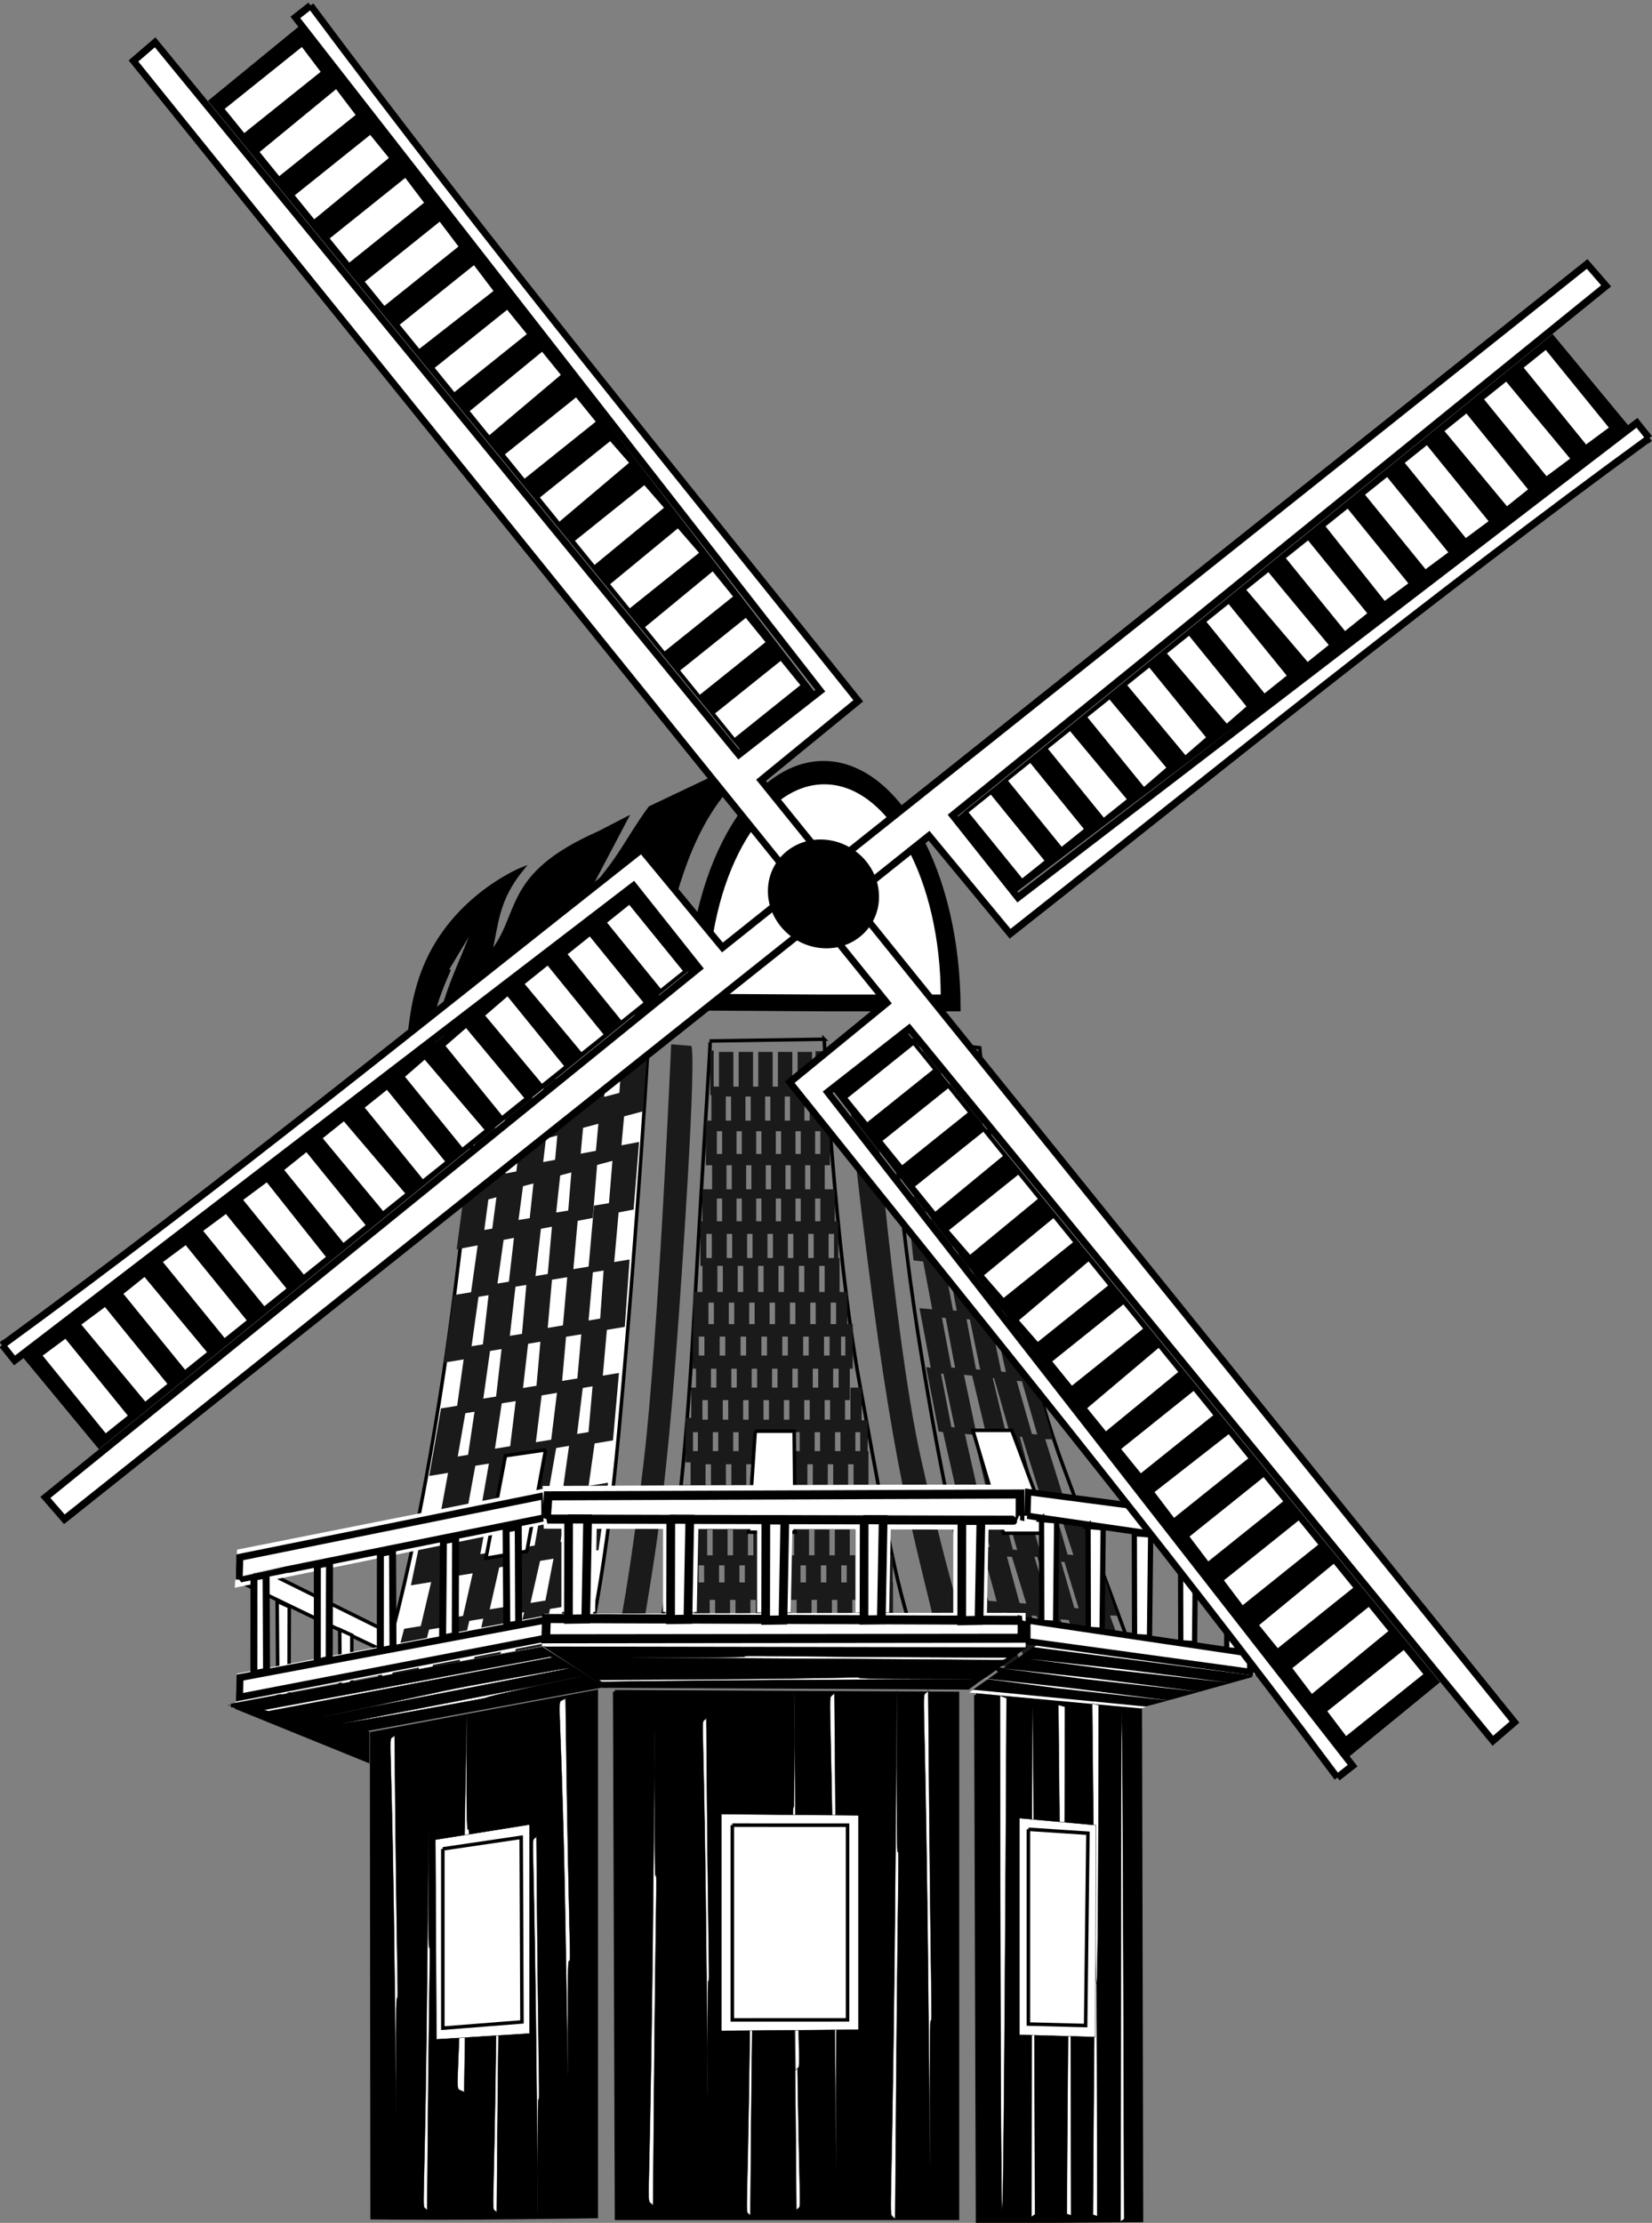 <?xml version="1.0" encoding="UTF-8"?>
<svg version="1.1" viewBox="0 0 676.8 910.38" xmlns="http://www.w3.org/2000/svg">
<rect x="0" y="0" width="676.8" height="910.38" fill="#808080" stroke="none"/>
<rect x="-766.95" y="795.54" width="0" height=".394" fill="#00f" fill-rule="evenodd" stroke="#000" stroke-width="1px"/>
<g transform="matrix(1.431 0 0 1.44 985.9 69.41)">
<g transform="matrix(.998 -.058 .058 .998 -129.32 -244.51)" fill="#fff">
<g fill="#fff" fill-rule="evenodd" stroke="#000" stroke-width="1px">
<path d="m-477.7 644.05c0.981 1.22-49.498-26.93-49.498-26.93l0.139-6.675 49.831 28.226-0.472 5.378z"/>
<path d="m-514.08 624.73-3.381-1.781-1.332 26.511 3.081 1.723 1.632-26.453z"/>
<path d="m-496.66 633.84-3.381-1.781-1.332 26.511 3.081 1.723 1.632-26.453z"/>
</g>
</g>
<path d="m-553.31 215.9c-3.511 9.234-5.84 13.607-8.051 20.591-0.801 2.53-1.051 5.451 1.755 19.032l58.664-17.478s0.198-14.935 5.21-31.857 12.974-34.914 34.091-43.995l-9.155 4.229-32.065 15.11c-7.138 9.66-7.95 13.958-18.942 25.887l12.062-22.719-7.744 3.973c-27.798 12.187-21.598 23.199-31.219 34.657 2.089-9.03 1.89-15.404 9.18-24.365 0 0-19.569 7.737-27.901 28.129-6.082 14.887-4.43 32.501-4.43 32.501l8.35-2.747c-2.965-13.39-2.42-16.628 3.179-29.371" fill-rule="evenodd" stroke="#000" stroke-width="1px"/>
<g transform="matrix(1.209,0,0,1.164,-162.67,-249.91)" stroke="#000">
<path transform="matrix(1.154,0,0,2.211,406.77,357.74)" d="m-588.57 27.982c0.054-14.99 12.569-27.1 27.954-27.048 15.347 0.052 27.76 12.189 27.76 27.143l-27.857 1e-6z" stroke-width=".528"/>
<path transform="matrix(1,0,0,2.011,320.61,360.43)" d="m-588.57 27.997c0.047-14.436 12.557-26.103 27.942-26.059 15.352 0.044 27.773 11.733 27.773 26.138l-27.857 1e-6z" fill="#fff" stroke-width=".594"/>
</g>
<path d="m-496.8 248.81s-3.62 82.822-7.807 118.2c-5.278 44.603-9.305 58.269-9.305 58.269l7.555-1.083c4.589-29.255 7.726-40.87 11.968-101.4 5.364-76.533 3.265-73.533 3.265-73.533l-5.677-0.452z" fill="#1a1a1a" fill-rule="evenodd" stroke-width="0"/>
<path d="m-440.11 246.3s6.663 84.086 14.811 120.29c10.058 44.688 16.392 59.828 16.392 59.828l-9.833-0.625c-6.014-29.535-12.112-42.585-20.338-104.03-10.399-77.687-6.505-74.761-6.505-74.761l5.473-0.696z" fill="#1a1a1a" fill-rule="evenodd" stroke-width="0"/>
<g transform="matrix(1 0 0 .982 145.24 -430)">
<path d="m-598.24 689.78s2.887 59.328 10.102 99.5c10.382 57.815 10.607 57.579 18.183 82.833l-78.287-0.505s8.081-18.688 12.627-99.5c4.546-80.812 5.051-81.822 4.546-81.822l32.83-0.505z" fill="none" stroke="#000" stroke-width="1.009px"/>
<rect x="-643.62" y="856.93" width="4.271" height="12.914" fill="#1a1a1a" stroke-width="0"/>
<rect x="-626.13" y="856.93" width="4.271" height="12.914" fill="#1a1a1a" stroke-width="0"/>
<rect x="-631.96" y="856.93" width="4.271" height="12.914" fill="#1a1a1a" stroke-width="0"/>
<rect x="-637.79" y="856.93" width="4.271" height="12.914" fill="#1a1a1a" stroke-width="0"/>
<rect x="-608.63" y="856.93" width="4.271" height="12.914" fill="#1a1a1a" stroke-width="0"/>
<rect x="-614.47" y="856.93" width="4.271" height="12.914" fill="#1a1a1a" stroke-width="0"/>
<rect x="-620.3" y="856.93" width="4.271" height="12.914" fill="#1a1a1a" stroke-width="0"/>
<rect x="-591.14" y="856.93" width="4.271" height="12.914" fill="#1a1a1a" stroke-width="0"/>
<rect x="-596.97" y="856.93" width="4.271" height="12.914" fill="#1a1a1a" stroke-width="0"/>
<rect x="-602.8" y="856.93" width="4.271" height="12.914" fill="#1a1a1a" stroke-width="0"/>
<rect x="-579.48" y="856.93" width="4.271" height="12.914" fill="#1a1a1a" stroke-width="0"/>
<rect x="-585.31" y="856.93" width="4.271" height="12.914" fill="#1a1a1a" stroke-width="0"/>
<rect x="-641.12" y="847.11" width="4.271" height="12.914" fill="#1a1a1a" stroke-width="0"/>
<rect x="-623.63" y="847.11" width="4.271" height="12.914" fill="#1a1a1a" stroke-width="0"/>
<rect x="-629.46" y="847.11" width="4.271" height="12.914" fill="#1a1a1a" stroke-width="0"/>
<rect x="-635.29" y="847.11" width="4.271" height="12.914" fill="#1a1a1a" stroke-width="0"/>
<rect x="-606.13" y="847.11" width="4.271" height="12.914" fill="#1a1a1a" stroke-width="0"/>
<rect x="-611.97" y="847.11" width="4.271" height="12.914" fill="#1a1a1a" stroke-width="0"/>
<rect x="-617.8" y="847.11" width="4.271" height="12.914" fill="#1a1a1a" stroke-width="0"/>
<rect x="-588.64" y="847.11" width="4.271" height="12.914" fill="#1a1a1a" stroke-width="0"/>
<rect x="-594.47" y="847.11" width="4.271" height="12.914" fill="#1a1a1a" stroke-width="0"/>
<rect x="-600.3" y="847.11" width="4.271" height="12.914" fill="#1a1a1a" stroke-width="0"/>
<rect x="-582.81" y="847.11" width="4.271" height="12.914" fill="#1a1a1a" stroke-width="0"/>
<rect x="-638.44" y="839.25" width="4.271" height="12.914" fill="#1a1a1a" stroke-width="0"/>
<rect x="-620.95" y="839.25" width="4.271" height="12.914" fill="#1a1a1a" stroke-width="0"/>
<rect x="-626.78" y="839.25" width="4.271" height="12.914" fill="#1a1a1a" stroke-width="0"/>
<rect x="-632.61" y="839.25" width="4.271" height="12.914" fill="#1a1a1a" stroke-width="0"/>
<rect x="-603.46" y="839.25" width="4.271" height="12.914" fill="#1a1a1a" stroke-width="0"/>
<rect x="-609.29" y="839.25" width="4.271" height="12.914" fill="#1a1a1a" stroke-width="0"/>
<rect x="-615.12" y="839.25" width="4.271" height="12.914" fill="#1a1a1a" stroke-width="0"/>
<rect x="-585.96" y="839.25" width="4.271" height="12.914" fill="#1a1a1a" stroke-width="0"/>
<rect x="-591.79" y="839.25" width="4.271" height="12.914" fill="#1a1a1a" stroke-width="0"/>
<rect x="-597.62" y="839.25" width="4.271" height="12.914" fill="#1a1a1a" stroke-width="0"/>
<rect x="-640.05" y="829.25" width="2.485" height="12.914" fill="#1a1a1a" stroke-width="0"/>
<rect x="-624.34" y="829.25" width="4.271" height="12.914" fill="#1a1a1a" stroke-width="0"/>
<rect x="-630.17" y="829.25" width="4.271" height="12.914" fill="#1a1a1a" stroke-width="0"/>
<rect x="-636.01" y="829.25" width="4.271" height="12.914" fill="#1a1a1a" stroke-width="0"/>
<rect x="-606.85" y="829.25" width="4.271" height="12.914" fill="#1a1a1a" stroke-width="0"/>
<rect x="-612.68" y="829.25" width="4.271" height="12.914" fill="#1a1a1a" stroke-width="0"/>
<rect x="-618.51" y="829.25" width="4.271" height="12.914" fill="#1a1a1a" stroke-width="0"/>
<rect x="-589.35" y="829.25" width="4.271" height="12.914" fill="#1a1a1a" stroke-width="0"/>
<rect x="-595.19" y="829.25" width="4.271" height="12.914" fill="#1a1a1a" stroke-width="0"/>
<rect x="-601.02" y="829.25" width="4.271" height="12.914" fill="#1a1a1a" stroke-width="0"/>
<rect x="-583.52" y="829.25" width="2.485" height="12.914" fill="#1a1a1a" stroke-width="0"/>
<rect x="-639.34" y="818.89" width="4.271" height="12.914" fill="#1a1a1a" stroke-width="0"/>
<rect x="-621.84" y="818.89" width="4.271" height="12.914" fill="#1a1a1a" stroke-width="0"/>
<rect x="-627.67" y="818.89" width="4.271" height="12.914" fill="#1a1a1a" stroke-width="0"/>
<rect x="-633.51" y="818.89" width="4.271" height="12.914" fill="#1a1a1a" stroke-width="0"/>
<rect x="-604.35" y="818.89" width="4.271" height="12.914" fill="#1a1a1a" stroke-width="0"/>
<rect x="-610.18" y="818.89" width="4.271" height="12.914" fill="#1a1a1a" stroke-width="0"/>
<rect x="-616.01" y="818.89" width="4.271" height="12.914" fill="#1a1a1a" stroke-width="0"/>
<rect x="-586.85" y="818.89" width="4.271" height="12.914" fill="#1a1a1a" stroke-width="0"/>
<rect x="-592.69" y="818.89" width="4.271" height="12.914" fill="#1a1a1a" stroke-width="0"/>
<rect x="-598.52" y="818.89" width="4.271" height="12.914" fill="#1a1a1a" stroke-width="0"/>
<rect x="-636.48" y="809.07" width="4.271" height="12.914" fill="#1a1a1a" stroke-width="0"/>
<rect x="-618.99" y="809.07" width="4.271" height="12.914" fill="#1a1a1a" stroke-width="0"/>
<rect x="-624.82" y="809.07" width="4.271" height="12.914" fill="#1a1a1a" stroke-width="0"/>
<rect x="-630.65" y="809.07" width="4.271" height="12.914" fill="#1a1a1a" stroke-width="0"/>
<rect x="-601.49" y="809.07" width="4.271" height="12.914" fill="#1a1a1a" stroke-width="0"/>
<rect x="-607.32" y="809.07" width="4.271" height="12.914" fill="#1a1a1a" stroke-width="0"/>
<rect x="-613.15" y="809.07" width="4.271" height="12.914" fill="#1a1a1a" stroke-width="0"/>
<rect x="-587.93" y="800.14" width="2.128" height="12.914" fill="#1a1a1a" stroke-width="0"/>
<rect x="-589.83" y="809.07" width="4.271" height="12.914" fill="#1a1a1a" stroke-width="0"/>
<rect x="-595.66" y="809.07" width="4.271" height="12.914" fill="#1a1a1a" stroke-width="0"/>
<rect x="-622.74" y="799.97" width="4.271" height="12.914" fill="#1a1a1a" stroke-width="0"/>
<rect x="-628.57" y="799.97" width="4.271" height="12.914" fill="#1a1a1a" stroke-width="0"/>
<rect x="-634.4" y="799.97" width="4.271" height="12.914" fill="#1a1a1a" stroke-width="0"/>
<rect x="-605.24" y="799.97" width="4.271" height="12.914" fill="#1a1a1a" stroke-width="0"/>
<rect x="-611.07" y="799.97" width="4.271" height="12.914" fill="#1a1a1a" stroke-width="0"/>
<rect x="-616.9" y="799.97" width="4.271" height="12.914" fill="#1a1a1a" stroke-width="0"/>
<rect x="-593.58" y="799.97" width="4.271" height="12.914" fill="#1a1a1a" stroke-width="0"/>
<rect x="-599.41" y="799.97" width="4.271" height="12.914" fill="#1a1a1a" stroke-width="0"/>
<rect x="-636.3" y="790.68" width="3.199" height="12.914" fill="#1a1a1a" stroke-width="0"/>
<rect x="-619.88" y="790.68" width="4.271" height="12.914" fill="#1a1a1a" stroke-width="0"/>
<rect x="-625.71" y="790.68" width="4.271" height="12.914" fill="#1a1a1a" stroke-width="0"/>
<rect x="-631.54" y="790.68" width="4.271" height="12.914" fill="#1a1a1a" stroke-width="0"/>
<rect x="-602.38" y="790.68" width="4.271" height="12.914" fill="#1a1a1a" stroke-width="0"/>
<rect x="-608.22" y="790.68" width="4.271" height="12.914" fill="#1a1a1a" stroke-width="0"/>
<rect x="-614.05" y="790.68" width="4.271" height="12.914" fill="#1a1a1a" stroke-width="0"/>
<rect x="-590.72" y="790.68" width="3.199" height="12.914" fill="#1a1a1a" stroke-width="0"/>
<rect x="-596.55" y="790.68" width="4.271" height="12.914" fill="#1a1a1a" stroke-width="0"/>
<rect x="-637.93" y="799.43" width="2.128" height="12.914" fill="#1a1a1a" stroke-width="0"/>
<rect x="-642.02" y="839.43" width="2.128" height="12.914" fill="#1a1a1a" stroke-width="0"/>
<rect x="-580.77" y="839.25" width="2.128" height="12.914" fill="#1a1a1a" stroke-width="0"/>
<rect x="-592.19" y="772.29" width="2.128" height="12.914" fill="#1a1a1a" stroke-width="0"/>
<rect x="-623.27" y="781.39" width="4.271" height="12.914" fill="#1a1a1a" stroke-width="0"/>
<rect x="-629.1" y="781.39" width="4.271" height="12.914" fill="#1a1a1a" stroke-width="0"/>
<rect x="-634.93" y="781.39" width="4.271" height="12.914" fill="#1a1a1a" stroke-width="0"/>
<rect x="-605.78" y="781.39" width="4.271" height="12.914" fill="#1a1a1a" stroke-width="0"/>
<rect x="-611.61" y="781.39" width="4.271" height="12.914" fill="#1a1a1a" stroke-width="0"/>
<rect x="-617.44" y="781.39" width="4.271" height="12.914" fill="#1a1a1a" stroke-width="0"/>
<rect x="-594.11" y="781.39" width="3.199" height="12.914" fill="#1a1a1a" stroke-width="0"/>
<rect x="-599.95" y="781.39" width="4.271" height="12.914" fill="#1a1a1a" stroke-width="0"/>
<rect x="-626.56" y="772.29" width="4.375" height="12.914" fill="#1a1a1a" stroke-width="0"/>
<rect x="-632.53" y="772.29" width="4.375" height="12.914" fill="#1a1a1a" stroke-width="0"/>
<rect x="-635.83" y="772.29" width="1.696" height="12.914" fill="#1a1a1a" stroke-width="0"/>
<rect x="-608.64" y="772.29" width="4.375" height="12.914" fill="#1a1a1a" stroke-width="0"/>
<rect x="-614.61" y="772.29" width="4.375" height="12.914" fill="#1a1a1a" stroke-width="0"/>
<rect x="-620.59" y="772.29" width="4.375" height="12.914" fill="#1a1a1a" stroke-width="0"/>
<rect x="-596.69" y="772.29" width="3.277" height="12.914" fill="#1a1a1a" stroke-width="0"/>
<rect x="-602.67" y="772.29" width="4.375" height="12.914" fill="#1a1a1a" stroke-width="0"/>
<rect x="-623.99" y="763" width="4.271" height="12.914" fill="#1a1a1a" stroke-width="0"/>
<rect x="-629.82" y="763" width="4.271" height="12.914" fill="#1a1a1a" stroke-width="0"/>
<rect x="-635.65" y="763" width="4.271" height="12.914" fill="#1a1a1a" stroke-width="0"/>
<rect x="-606.49" y="763" width="4.271" height="12.914" fill="#1a1a1a" stroke-width="0"/>
<rect x="-612.32" y="763" width="4.271" height="12.914" fill="#1a1a1a" stroke-width="0"/>
<rect x="-618.15" y="763" width="4.271" height="12.914" fill="#1a1a1a" stroke-width="0"/>
<rect x="-594.83" y="763" width="3.199" height="12.914" fill="#1a1a1a" stroke-width="0"/>
<rect x="-600.66" y="763" width="4.271" height="12.914" fill="#1a1a1a" stroke-width="0"/>
<rect x="-621.42" y="753.15" width="4.271" height="12.914" fill="#1a1a1a" stroke-width="0"/>
<rect x="-627.26" y="753.15" width="4.271" height="12.914" fill="#1a1a1a" stroke-width="0"/>
<rect x="-633.09" y="753.15" width="4.271" height="12.914" fill="#1a1a1a" stroke-width="0"/>
<rect x="-603.93" y="753.15" width="4.271" height="12.914" fill="#1a1a1a" stroke-width="0"/>
<rect x="-609.76" y="753.15" width="4.271" height="12.914" fill="#1a1a1a" stroke-width="0"/>
<rect x="-615.59" y="753.15" width="4.271" height="12.914" fill="#1a1a1a" stroke-width="0"/>
<rect x="-598.1" y="753.15" width="4.271" height="12.914" fill="#1a1a1a" stroke-width="0"/>
<rect x="-624.58" y="742.51" width="4.271" height="12.914" fill="#1a1a1a" stroke-width="0"/>
<rect x="-630.41" y="742.51" width="4.271" height="12.914" fill="#1a1a1a" stroke-width="0"/>
<rect x="-633.68" y="742.51" width="1.71" height="12.914" fill="#1a1a1a" stroke-width="0"/>
<rect x="-607.08" y="742.51" width="4.271" height="12.914" fill="#1a1a1a" stroke-width="0"/>
<rect x="-612.91" y="742.51" width="4.271" height="12.914" fill="#1a1a1a" stroke-width="0"/>
<rect x="-618.75" y="742.51" width="4.271" height="12.914" fill="#1a1a1a" stroke-width="0"/>
<rect x="-595.42" y="742.51" width="1.229" height="12.914" fill="#1a1a1a" stroke-width="0"/>
<rect x="-601.25" y="742.51" width="4.271" height="12.914" fill="#1a1a1a" stroke-width="0"/>
<rect x="-621.83" y="733.25" width="4.121" height="12.914" fill="#1a1a1a" stroke-width="0"/>
<rect x="-627.46" y="733.25" width="4.121" height="12.914" fill="#1a1a1a" stroke-width="0"/>
<rect x="-633.09" y="733.25" width="4.121" height="12.914" fill="#1a1a1a" stroke-width="0"/>
<rect x="-604.95" y="733.25" width="4.121" height="12.914" fill="#1a1a1a" stroke-width="0"/>
<rect x="-610.58" y="733.25" width="4.121" height="12.914" fill="#1a1a1a" stroke-width="0"/>
<rect x="-616.21" y="733.25" width="4.121" height="12.914" fill="#1a1a1a" stroke-width="0"/>
<rect x="-599.33" y="733.25" width="4.121" height="12.914" fill="#1a1a1a" stroke-width="0"/>
<rect x="-619.08" y="723.01" width="4.121" height="12.914" fill="#1a1a1a" stroke-width="0"/>
<rect x="-624.7" y="723.01" width="4.121" height="12.914" fill="#1a1a1a" stroke-width="0"/>
<rect x="-630.33" y="723.01" width="4.121" height="12.914" fill="#1a1a1a" stroke-width="0"/>
<rect x="-602.2" y="723.01" width="4.121" height="12.914" fill="#1a1a1a" stroke-width="0"/>
<rect x="-607.82" y="723.01" width="4.121" height="12.914" fill="#1a1a1a" stroke-width="0"/>
<rect x="-613.45" y="723.01" width="4.121" height="12.914" fill="#1a1a1a" stroke-width="0"/>
<rect x="-621.83" y="713.36" width="4.121" height="12.914" fill="#1a1a1a" stroke-width="0"/>
<rect x="-627.46" y="713.36" width="4.121" height="12.914" fill="#1a1a1a" stroke-width="0"/>
<rect x="-632.1" y="713.36" width="3.136" height="12.914" fill="#1a1a1a" stroke-width="0"/>
<rect x="-604.95" y="713.36" width="4.121" height="12.914" fill="#1a1a1a" stroke-width="0"/>
<rect x="-610.58" y="713.36" width="4.121" height="12.914" fill="#1a1a1a" stroke-width="0"/>
<rect x="-616.21" y="713.36" width="4.121" height="12.914" fill="#1a1a1a" stroke-width="0"/>
<rect x="-599.33" y="713.36" width="2.742" height="12.914" fill="#1a1a1a" stroke-width="0"/>
<rect x="-619.27" y="703.51" width="4.121" height="12.914" fill="#1a1a1a" stroke-width="0"/>
<rect x="-624.9" y="703.51" width="4.121" height="12.914" fill="#1a1a1a" stroke-width="0"/>
<rect x="-630.53" y="703.51" width="4.121" height="12.914" fill="#1a1a1a" stroke-width="0"/>
<rect x="-602.39" y="703.51" width="4.121" height="12.914" fill="#1a1a1a" stroke-width="0"/>
<rect x="-608.02" y="703.51" width="4.121" height="12.914" fill="#1a1a1a" stroke-width="0"/>
<rect x="-613.65" y="703.51" width="4.121" height="12.914" fill="#1a1a1a" stroke-width="0"/>
<rect x="-617.11" y="693.46" width="4.121" height="12.914" fill="#1a1a1a" stroke-width="0"/>
<rect x="-622.73" y="693.46" width="4.121" height="12.914" fill="#1a1a1a" stroke-width="0"/>
<rect x="-628.36" y="693.46" width="4.121" height="12.914" fill="#1a1a1a" stroke-width="0"/>
<rect x="-605.85" y="693.46" width="4.121" height="12.914" fill="#1a1a1a" stroke-width="0"/>
<rect x="-611.48" y="693.46" width="4.121" height="12.914" fill="#1a1a1a" stroke-width="0"/>
<rect x="-600.71" y="693.26" width="1.954" height="12.914" fill="#1a1a1a" stroke-width="0"/>
<rect x="-630.85" y="693.06" width=".969" height="12.914" fill="#1a1a1a" stroke-width="0"/>
<path d="m-617.98 803.29h11.144l0.279 29.254h-13.373l1.95-29.254z" fill="#fff" fill-rule="evenodd" stroke="#000" stroke-width="1.009px"/>
</g>
<g transform="translate(148.02,-445.91)">
<path d="m-551.31 872.49s-9.47-12.153-22.376-92.463c-8.176-50.88-8.671-87.151-8.671-87.151l25.868 2.822s6.083 71.789 24.162 119.71c16.421 43.527 22.479 60.421 22.479 60.421-9.55 0.661-29.047-2.749-41.461-3.34z" fill="none" stroke="#000" stroke-width="1px"/>
<rect transform="matrix(-.997 -.084 .339 .941 0 0)" x="887.99" y="986" width="6.65" height="19.962" fill="#1a1a1a" stroke-width="0"/>
<rect transform="matrix(-.997 -.084 .339 .941 0 0)" x="856.48" y="986.42" width="6.65" height="19.962" fill="#1a1a1a" stroke-width="0"/>
<rect transform="matrix(-.996 -.084 .338 .941 0 0)" x="862.46" y="985.97" width="6.615" height="19.95" fill="#1a1a1a" stroke-width="0"/>
<rect transform="matrix(-.997 -.084 .339 .941 0 0)" x="871.59" y="986.32" width="6.65" height="19.962" fill="#1a1a1a" stroke-width="0"/>
<rect transform="matrix(-.997 -.084 .339 .941 0 0)" x="879.75" y="985.89" width="6.65" height="19.962" fill="#1a1a1a" stroke-width="0"/>
<rect transform="matrix(-1 -.027 .256 .967 0 0)" x="785.46" y="887.64" width="4.732" height="18.958" fill="#1a1a1a" stroke-width="0"/>
<rect transform="matrix(-.996 -.084 .295 .956 0 0)" x="809.84" y="950.11" width="6.621" height="19.65" fill="#1a1a1a" stroke-width="0"/>
<rect transform="matrix(-.996 -.084 .278 .961 0 0)" x="799.37" y="943.87" width="6.577" height="19.546" fill="#1a1a1a" stroke-width="0"/>
<rect transform="matrix(-.996 -.084 .295 .956 0 0)" x="824.88" y="950.01" width="6.621" height="19.65" fill="#1a1a1a" stroke-width="0"/>
<rect transform="matrix(-.996 -.084 .264 .965 0 0)" x="800.21" y="938.09" width="6.601" height="19.467" fill="#1a1a1a" stroke-width="0"/>
<rect transform="matrix(-1 -.031 .308 .951 0 0)" x="802.9" y="909.41" width="3.845" height="18.172" fill="#1a1a1a" stroke-width="0"/>
<rect transform="matrix(-.996 -.084 .31 .951 0 0)" x="822.89" y="938.52" width="6.63" height="19.749" fill="#1a1a1a" stroke-width="0"/>
<rect transform="matrix(-.996 -.084 .278 .961 0 0)" x="796.84" y="926.39" width="6.577" height="19.546" fill="#1a1a1a" stroke-width="0"/>
<rect transform="matrix(-.996 -.084 .279 .96 0 0)" x="805.93" y="926.64" width="6.611" height="19.556" fill="#1a1a1a" stroke-width="0"/>
<rect transform="matrix(-.996 -.084 .248 .969 0 0)" x="781.53" y="915.85" width="6.592" height="19.383" fill="#1a1a1a" stroke-width="0"/>
<rect transform="matrix(-.996 -.084 .232 .973 0 0)" x="772.93" y="910.91" width="6.582" height="19.304" fill="#1a1a1a" stroke-width="0"/>
<rect transform="matrix(-.997 -.082 .3 .954 0 0)" x="814.97" y="914.76" width="6.623" height="19.259" fill="#1a1a1a" stroke-width="0"/>
<rect transform="matrix(-.996 -.092 .257 .966 0 0)" x="781.79" y="907.56" width="6.042" height="19.429" fill="#1a1a1a" stroke-width="0"/>
<rect transform="matrix(-.996 -.091 .231 .973 0 0)" x="763.16" y="898.14" width="6.111" height="19.298" fill="#1a1a1a" stroke-width="0"/>
<rect transform="matrix(-.996 -.088 .222 .975 0 0)" x="762.48" y="893.33" width="6.293" height="19.259" fill="#1a1a1a" stroke-width="0"/>
<rect transform="matrix(-.996 -.085 .276 .961 0 0)" x="795.5" y="890.49" width="6.458" height="19.243" fill="#1a1a1a" stroke-width="0"/>
<rect transform="matrix(-.995 -.095 .234 .972 0 0)" x="764.16" y="884.94" width="5.891" height="19.44" fill="#1a1a1a" stroke-width="0"/>
<rect transform="matrix(-.996 -.094 .208 .978 0 0)" x="746.66" y="876.42" width="5.958" height="19.324" fill="#1a1a1a" stroke-width="0"/>
<rect transform="matrix(-.991 -.134 .191 .982 0 0)" x="747.1" y="903.45" width="4.04" height="18.636" fill="#1a1a1a" stroke-width="0"/>
<rect transform="matrix(-.999 -.035 .278 .961 0 0)" x="777.67" y="848.81" width="4.129" height="19.35" fill="#1a1a1a" stroke-width="0"/>
<rect transform="matrix(-.996 -.09 .219 .976 0 0)" x="737.75" y="859.4" width="6.05" height="18.829" fill="#1a1a1a" stroke-width="0"/>
<rect transform="matrix(-.996 -.09 .187 .982 0 0)" x="729.84" y="851.32" width="6.031" height="18.699" fill="#1a1a1a" stroke-width="0"/>
<rect transform="matrix(-.996 -.09 .187 .982 0 0)" x="722.73" y="851.09" width="6.031" height="18.699" fill="#1a1a1a" stroke-width="0"/>
<rect transform="matrix(-.996 -.09 .203 .979 0 0)" x="730.24" y="855.23" width="6.04" height="18.762" fill="#1a1a1a" stroke-width="0"/>
<rect transform="matrix(-.996 -.09 .187 .982 0 0)" x="726.19" y="834.82" width="6.031" height="18.699" fill="#1a1a1a" stroke-width="0"/>
<rect transform="matrix(-.996 -.09 .187 .982 0 0)" x="719.08" y="834.59" width="6.031" height="18.699" fill="#1a1a1a" stroke-width="0"/>
<rect transform="matrix(-.996 -.09 .203 .979 0 0)" x="726.3" y="838.65" width="6.04" height="18.762" fill="#1a1a1a" stroke-width="0"/>
<rect transform="matrix(-.995 -.1 .158 .987 0 0)" x="685.13" y="819.54" width="5.414" height="18.605" fill="#1a1a1a" stroke-width="0"/>
<rect transform="matrix(-.994 -.106 .107 .994 0 0)" x="663.37" y="813.57" width="5.115" height="18.477" fill="#1a1a1a" stroke-width="0"/>
<rect transform="matrix(-.995 -.102 .11 .994 0 0)" x="658.23" y="811.24" width="5.335" height="18.483" fill="#1a1a1a" stroke-width="0"/>
<rect transform="matrix(-.995 -.099 .127 .992 0 0)" x="665.52" y="812.63" width="5.476" height="18.522" fill="#1a1a1a" stroke-width="0"/>
<rect transform="matrix(-.994 -.106 .107 .994 0 0)" x="660.51" y="798.69" width="5.115" height="18.477" fill="#1a1a1a" stroke-width="0"/>
<rect transform="matrix(-.995 -.102 .11 .994 0 0)" x="655.33" y="796.37" width="5.335" height="18.483" fill="#1a1a1a" stroke-width="0"/>
<rect transform="matrix(-.995 -.099 .127 .992 0 0)" x="662.35" y="797.71" width="5.476" height="18.522" fill="#1a1a1a" stroke-width="0"/>
<rect transform="matrix(-.994 -.113 .111 .994 0 0)" x="647.89" y="788.66" width="4.813" height="18.485" fill="#1a1a1a" stroke-width="0"/>
<rect transform="matrix(-.992 -.122 .063 .998 0 0)" x="630.38" y="787.37" width="4.439" height="18.408" fill="#1a1a1a" stroke-width="0"/>
<rect transform="matrix(-.994 -.111 .069 .998 0 0)" x="627.63" y="781.27" width="4.877" height="18.415" fill="#1a1a1a" stroke-width="0"/>
<rect transform="matrix(-.994 -.11 .084 .996 0 0)" x="632.54" y="782.64" width="4.931" height="18.436" fill="#1a1a1a" stroke-width="0"/>
<rect transform="matrix(-.992 -.122 .063 .998 0 0)" x="627.47" y="772.36" width="4.439" height="18.408" fill="#1a1a1a" stroke-width="0"/>
<rect transform="matrix(-.994 -.111 .069 .998 0 0)" x="624.63" y="766.27" width="4.877" height="18.415" fill="#1a1a1a" stroke-width="0"/>
<rect transform="matrix(-.994 -.11 .084 .996 0 0)" x="629.3" y="767.61" width="4.931" height="18.436" fill="#1a1a1a" stroke-width="0"/>
<path d="m-558.45 804.52h11.144l11.002 29.254h-13.373l-8.773-29.254z" fill="#fff" fill-rule="evenodd" stroke="#000" stroke-width="1px"/>
</g>
<g transform="translate(-92.109,-214.09)">
<path d="m-411.42 465.35s-2.667 46.538-8.148 106.64c-4.463 48.943-10.627 68.801-10.627 68.801l-60.924 10.746s10.924-27.028 21.249-94.93c4.695-30.715 9.342-76.482 9.342-76.482l49.107-14.773z" fill="#fff" stroke="#000" stroke-miterlimit="0"/>
<rect transform="matrix(.987 -.159 -.255 .967 0 0)" x="-333.57" y="595.75" width="7.623" height="19.857" fill="#1a1a1a" stroke-width="0"/>
<rect transform="matrix(.987 -.159 -.223 .975 0 0)" x="-319.77" y="585.79" width="7.587" height="19.684" fill="#1a1a1a" stroke-width="0"/>
<rect transform="matrix(.988 -.155 -.231 .973 0 0)" x="-337.57" y="589.94" width="7.813" height="19.725" fill="#1a1a1a" stroke-width="0"/>
<rect transform="matrix(.987 -.159 -.223 .975 0 0)" x="-331.63" y="585.73" width="7.587" height="19.684" fill="#1a1a1a" stroke-width="0"/>
<rect transform="matrix(.987 -.16 -.191 .982 0 0)" x="-328.98" y="578.13" width="7.551" height="19.532" fill="#1a1a1a" stroke-width="0"/>
<rect transform="matrix(.987 -.159 -.223 .975 0 0)" x="-326.06" y="568.6" width="7.587" height="19.684" fill="#1a1a1a" stroke-width="0"/>
<rect transform="matrix(.988 -.155 -.231 .973 0 0)" x="-343.99" y="572.72" width="7.813" height="19.725" fill="#1a1a1a" stroke-width="0"/>
<rect transform="matrix(.987 -.159 -.223 .975 0 0)" x="-337.91" y="568.53" width="7.587" height="19.684" fill="#1a1a1a" stroke-width="0"/>
<rect transform="matrix(.987 -.16 -.191 .982 0 0)" x="-334.66" y="561.15" width="7.551" height="19.532" fill="#1a1a1a" stroke-width="0"/>
<rect transform="matrix(.987 -.16 -.206 .978 0 0)" x="-366.41" y="551.08" width="7.561" height="19.625" fill="#1a1a1a" stroke-width="0"/>
<rect transform="matrix(.987 -.161 -.174 .985 0 0)" x="-351.39" y="542.58" width="7.524" height="19.485" fill="#1a1a1a" stroke-width="0"/>
<rect transform="matrix(.988 -.157 -.182 .983 0 0)" x="-369.39" y="546.49" width="7.75" height="19.518" fill="#1a1a1a" stroke-width="0"/>
<rect transform="matrix(.987 -.161 -.174 .985 0 0)" x="-363.15" y="542.51" width="7.524" height="19.485" fill="#1a1a1a" stroke-width="0"/>
<rect transform="matrix(.987 -.161 -.141 .99 0 0)" x="-359.21" y="536.32" width="7.488" height="19.366" fill="#1a1a1a" stroke-width="0"/>
<rect transform="matrix(.987 -.161 -.174 .985 0 0)" x="-357.6" y="526.57" width="7.524" height="19.485" fill="#1a1a1a" stroke-width="0"/>
<rect transform="matrix(.988 -.157 -.182 .983 0 0)" x="-375.73" y="530.47" width="7.75" height="19.518" fill="#1a1a1a" stroke-width="0"/>
<rect transform="matrix(.987 -.161 -.174 .985 0 0)" x="-369.35" y="526.51" width="7.524" height="19.485" fill="#1a1a1a" stroke-width="0"/>
<rect transform="matrix(.987 -.161 -.141 .99 0 0)" x="-364.85" y="520.49" width="7.488" height="19.366" fill="#1a1a1a" stroke-width="0"/>
<rect transform="matrix(.987 -.161 -.173 .985 0 0)" x="-387.09" y="511.82" width="7.519" height="19.498" fill="#1a1a1a" stroke-width="0"/>
<rect transform="matrix(.987 -.162 -.123 .992 0 0)" x="-380.29" y="501.22" width="7.462" height="19.335" fill="#1a1a1a" stroke-width="0"/>
<rect transform="matrix(.988 -.158 -.149 .989 0 0)" x="-389.46" y="508.04" width="7.709" height="19.407" fill="#1a1a1a" stroke-width="0"/>
<rect transform="matrix(.987 -.162 -.123 .992 0 0)" x="-392.2" y="501.39" width="7.462" height="19.335" fill="#1a1a1a" stroke-width="0"/>
<rect transform="matrix(.987 -.163 -.089 .996 0 0)" x="-387.84" y="496.35" width="7.426" height="19.251" fill="#1a1a1a" stroke-width="0"/>
<rect transform="matrix(.987 -.162 -.14 .99 0 0)" x="-400.35" y="489.1" width="7.477" height="19.393" fill="#1a1a1a" stroke-width="0"/>
<rect transform="matrix(.987 -.163 -.089 .996 0 0)" x="-392.52" y="479.68" width="7.42" height="19.264" fill="#1a1a1a" stroke-width="0"/>
<rect transform="matrix(.987 -.158 -.115 .993 0 0)" x="-402.2" y="485.98" width="7.667" height="19.319" fill="#1a1a1a" stroke-width="0"/>
<rect transform="matrix(.987 -.163 -.089 .996 0 0)" x="-404.36" y="479.86" width="7.42" height="19.264" fill="#1a1a1a" stroke-width="0"/>
<rect transform="matrix(.987 -.162 -.14 .99 0 0)" x="-406.03" y="473.19" width="7.477" height="19.393" fill="#1a1a1a" stroke-width="0"/>
<rect transform="matrix(.987 -.163 -.089 .996 0 0)" x="-398.15" y="464.06" width="7.42" height="19.264" fill="#1a1a1a" stroke-width="0"/>
<rect transform="matrix(.987 -.158 -.115 .993 0 0)" x="-407.87" y="470.14" width="7.667" height="19.319" fill="#1a1a1a" stroke-width="0"/>
<rect transform="matrix(.987 -.163 -.089 .996 0 0)" x="-409.99" y="464.24" width="7.42" height="19.264" fill="#1a1a1a" stroke-width="0"/>
<rect transform="matrix(.987 -.163 -.072 .997 0 0)" x="-395.77" y="462.18" width="7.405" height="19.224" fill="#1a1a1a" stroke-width="0"/>
<g fill="#1a1a1a" stroke-width="0">
<rect transform="matrix(.987 -.162 -.14 .99 0 0)" x="-400.95" y="455.51" width="7.477" height="19.393"/>
<rect transform="matrix(.987 -.163 -.089 .996 0 0)" x="-392.13" y="446.65" width="7.42" height="19.264"/>
<rect transform="matrix(.987 -.158 -.115 .993 0 0)" x="-402.32" y="452.58" width="7.667" height="19.319"/>
<rect transform="matrix(.987 -.163 -.089 .996 0 0)" x="-403.97" y="446.83" width="7.42" height="19.264"/>
</g>
<path d="m-440.65 578.25-11.494 1.661-5.588 29.173 11.722-1.993 5.359-28.841z" fill="#fff" fill-rule="evenodd" stroke="#000" stroke-width="1px"/>
<g transform="matrix(1 -.024 .007 1 2.035 -26.973)" fill="#1a1a1a" stroke-width="0">
<rect transform="matrix(.987 -.162 -.14 .99 0 0)" x="-400.95" y="455.51" width="7.477" height="19.393"/>
<rect transform="matrix(.987 -.163 -.089 .996 0 0)" x="-392.13" y="446.65" width="7.42" height="19.264"/>
<rect transform="matrix(.987 -.158 -.115 .993 0 0)" x="-402.32" y="452.58" width="7.667" height="19.319"/>
<rect transform="matrix(.987 -.163 -.089 .996 0 0)" x="-403.97" y="446.83" width="7.42" height="19.264"/>
<rect transform="matrix(.987 -.162 -.14 .99 0 0)" x="-410.74" y="455.68" width="7.477" height="19.393"/>
<g transform="matrix(1.004 -.077 -.01 .996 3.221 -44.849)">
<rect transform="matrix(.987 -.162 -.14 .99 0 0)" x="-400.95" y="455.51" width="7.477" height="19.393"/>
<rect transform="matrix(.987 -.163 -.089 .996 0 0)" x="-392.13" y="446.65" width="7.42" height="19.264"/>
<rect transform="matrix(.987 -.158 -.115 .993 0 0)" x="-402.32" y="452.58" width="7.667" height="19.319"/>
<rect transform="matrix(.987 -.163 -.089 .996 0 0)" x="-403.97" y="446.83" width="7.42" height="19.264"/>
</g>
<g transform="matrix(1 -.102 .026 .834 -10.786 16.608)">
<rect transform="matrix(.987 -.162 -.14 .99 0 0)" x="-401" y="455.09" width="7.477" height="19.393"/>
<rect transform="matrix(.987 -.163 -.089 .996 0 0)" x="-392.13" y="446.65" width="7.42" height="19.264"/>
<rect transform="matrix(.987 -.158 -.115 .993 0 0)" x="-402.32" y="452.58" width="7.667" height="19.319"/>
<rect transform="matrix(.987 -.163 -.089 .996 0 0)" x="-403.97" y="446.83" width="7.42" height="19.264"/>
<rect transform="matrix(.979 -.203 -.114 .993 0 0)" x="-427.59" y="432.6" width="5.725" height="19.173"/>
</g>
</g>
</g>
<g transform="translate(-132.6,-11.217)">
<g transform="translate(207.71,-101.22)" fill="#fff" fill-rule="evenodd">
<path d="m-607.18 523.57-89.038 16.677-0.401 8.24 89.384-17.027 0.055-7.89z" stroke-width="0"/>
<path d="m-607.4 524.89-87.938 16.457-0.181 5.6 87.983-16.872 0.135-5.185z" stroke="#000" stroke-width="2"/>
<path d="m-696.85 515.8c1.986-0.453 89.561-18.212 89.561-18.212l-0.056-10.166-88.84 17.545-0.666 10.834z" stroke-width="0"/>
<path d="m-695.61 513.47c0.119-0.089 87.539-17.59 87.539-17.59l-0.056-6.277-87.284 17.545-0.199 6.322z" stroke="#000" stroke-width="2"/>
<path d="m-691.37 512.79 3.483-0.656 0.127 27.453-3.624 0.7 0.014-27.498z" stroke="#000" stroke-width="2"/>
<path d="m-619.18 499.11 3.483-0.656 0.127 27.674-3.404 0.48-0.206-27.498z" stroke="#000" stroke-width="2"/>
<path d="m-637.12 502.42 3.483-0.656-0.093 27.674-3.624 0.7 0.234-27.718z" stroke="#000" stroke-width="2"/>
<path d="m-673.21 509.34 3.483-0.656-0.093 27.453-3.404 0.92 0.014-27.718z" stroke="#000" stroke-width="2"/>
<path d="m-655.17 506.01 3.483-0.656 0.127 27.674-3.624 0.7 0.014-27.718z" stroke="#000" stroke-width="2"/>
</g>
</g>
<g transform="translate(-201.25,-313.11)" fill-rule="evenodd">
<path d="m-210.23 746.27 19.639-13.667 63.881 8.038-35.06 10.374-48.46-4.744z" fill="#fff" stroke-width="0"/>
<path d="m-208.5 745.3 16.641-11.67 62.633 7.995-30.331 8.406-48.942-4.731z" stroke="#000" stroke-width=".5"/>
<path d="m-200.92 739.37 26.512 2.9 30.576 3.844-33.374-3.666-23.714-3.077z" fill="#fff" stroke-width="0"/>
<path d="m-192.99 736.73 26.512 2.9 30.576 3.844-33.374-3.666-23.714-3.077z" fill="#fff" stroke-width="0"/>
<path d="m-208.39 742.02 26.512 2.9 30.576 3.844-33.374-3.666-23.714-3.077z" fill="#fff" stroke-width="0"/>
</g>
<path d="m-621.3 437.41 37.602 7.245v7.934l-37.6-15.17z" fill-rule="evenodd" stroke="#000" stroke-width="1px"/>
<g transform="translate(116.06,-283.17)" fill-rule="evenodd" stroke="#000">
<path d="m-631.94 714.5-16.012-10.795 135.75 1e-5c-14.114 10.643-8.955 6.241-15.625 11.301l-104.11-0.505z" stroke-width="1px"/>
<path d="m-633.74 712.74c74.888-0.244 74.762-1.034 74.641-0.546-0.122 0.488 73.912 0.122-0.122 0.488-74.034 0.366-73.25 0.791-73.677 0.531-0.822-0.502-0.749-0.506-0.842-0.472z" fill="#fff" stroke-width=".1"/>
<path d="m-516.88 706.38c-74.888-0.244-75.01-0.732-74.888-0.244 0.122 0.488-73.912 0.122 0.122 0.488 74.034 0.366 73.38 0.641 74.034 0.366 1.124-0.474 0.639-0.643 0.732-0.61z" fill="#fff" stroke-width=".1"/>
</g>
<g transform="translate(18.542,-277.13)" fill-rule="evenodd" stroke="#000">
<path d="m-535.08 708.19-17.102-11.126-90.05 16.868 38.742 7.178 68.41-12.92z" fill="#fff" stroke-width=".1"/>
<path d="m-535.44 708.46-16.904-10.694-89.004 16.214 38.292 6.899 67.615-12.419z" stroke-width="1px"/>
<path d="m-609.72 719.12 56.976-11.003s27.477-5.745-0.092 0.097-3.952 1.558-27.569 5.842-29.039 5.063-29.315 5.063z" fill="#fff" stroke-width=".1"/>
<path d="m-545.95 703.72-56.976 11.003s-27.477 5.745 0.092-0.097 19.024-4.308 42.641-8.592 13.967-2.313 14.243-2.313z" fill="#fff" stroke-width=".1"/>
<path d="m-632.05 715.27 1.43 0.33 81.303-15.293-0.55-0.22-82.183 15.182z" fill="#fff" stroke-width=".1"/>
</g>
<g transform="translate(-199.05,-13.789)" fill="#fff" fill-rule="evenodd" stroke="#000" stroke-miterlimit="2.8">
<path d="m-131.98 435.87-63.801-9.409 8e-3 5.913 63.8 8.713-7e-3 -5.217z" stroke-width="1.8"/>
<path d="m-195.78 396.7c63.893 9.259 63.782 9.19 63.782 9.19l-0.01-7.624-63.558-8.312-0.213 6.746z" stroke-width="1.8"/>
<path d="m-191.72 397.77 4.324 0.38-0.309 29.126-3.947-0.24-0.067-29.266z" stroke-width="1.5"/>
<path d="m-138.76 405.57 4.324 0.38-0.309 29.126-3.947-0.24-0.067-29.266z" stroke-width="1.5"/>
<path d="m-151.93 403.54 4.324 0.38-0.309 29.126-3.947-0.24-0.067-29.266z" stroke-width="1.5"/>
<path d="m-178.4 399.73 4.324 0.38-0.309 29.126-3.947-0.24-0.067-29.266z" stroke-width="1.5"/>
<path d="m-165.16 401.77 4.677 0.38-0.334 29.126-4.27-0.24-0.073-29.266z" stroke-width="1.5"/>
</g>
<g transform="matrix(1 0 .052 1 1521 -425.32)">
<g transform="matrix(-.764 .584 -.584 -.763 -2633.5 1511.8)" fill-rule="evenodd">
<path d="m-1356.5 285.55c84.265 3.624 161.95 3.056 246.23 3.725l0.345 36.792 29.331 0.059-0.631 10.852-294.04-0.868-0.286-8.377 256.16-1.321 0.345-30.366-237.51-4.819 0.059-5.677z" fill="#fff" stroke="#000" stroke-width="2.081"/>
<path d="m-1354 291.34 234.24 6.21 0.69 27.598-234.58 1.38-0.345-35.188z"/>
<path d="m-1349.5 294.69 9.659 0.345v29.668h-9.659v-30.013z" fill="#fff" stroke="#000" stroke-width="1.04px"/>
<path d="m-1303.1 295.32 9.659 0.345v29.037h-9.659v-29.382z" fill="#fff" stroke="#000" stroke-width="1.04px"/>
<path d="m-1318.6 295.38h9.315l0.345 29.323h-9.6v-29.32z" fill="#fff" stroke="#000" stroke-width="1.04px"/>
<path d="m-1334.4 294.69 10.004 0.345v29.668h-9.659l-0.345-30.013z" fill="#fff" stroke="#000" stroke-width="1.04px"/>
<path d="m-1256.7 296.5h9.659v28.204h-9.7v-28.2z" fill="#fff" stroke="#000" stroke-width="1.04px"/>
<path d="m-1272.2 295.81 10.004 0.345-0.345 28.549h-9.659v-28.894z" fill="#fff" stroke="#000" stroke-width="1.04px"/>
<path d="m-1287.6 295.57 9.659 0.345v28.793h-9.659v-29.138z" fill="#fff" stroke="#000" stroke-width="1.04px"/>
<path d="m-1210.3 297.33 8.97-0.345 0.69 27.716h-9.659v-27.372z" fill="#fff" stroke="#000" stroke-width="1.04px"/>
<path d="m-1225.7 296.99h9.659v27.716h-9.7v-27.72z" fill="#fff" stroke="#000" stroke-width="1.04px"/>
<path d="m-1241.6 296.3h9.315l0.69 28.406h-9.659l-0.3-28.41z" fill="#fff" stroke="#000" stroke-width="1.04px"/>
<path d="m-1164.2 298.02h10.004v26.682h-9.659l-0.345-26.682z" fill="#fff" stroke="#000" stroke-width="1.04px"/>
<path d="m-1179.6 298.02 10.004-0.345v27.027h-9.659l-0.345-26.682z" fill="#fff" stroke="#000" stroke-width="1.04px"/>
<path d="m-1194.8 297.68 9.315-0.345 0.345 27.372h-9.659v-27.027z" fill="#fff" stroke="#000" stroke-width="1.04px"/>
<path d="m-1132.9 299.06h9.659v25.647h-9.7v-25.65z" fill="#fff" stroke="#000" stroke-width="1.04px"/>
<path d="m-1148.3 299.06h9.659v25.647h-9.7v-25.65z" fill="#fff" stroke="#000" stroke-width="1.04px"/>
</g>
<g transform="matrix(.607 .794 -.794 .607 -1090.6 1282.4)" fill-rule="evenodd">
<path d="m-1356.5 285.55c84.265 3.624 161.95 3.056 246.23 3.725l0.345 36.792 29.331 0.059-0.631 10.852-294.04-0.868-0.286-8.377 256.16-1.321 0.345-30.366-237.51-4.819 0.059-5.677z" fill="#fff" stroke="#000" stroke-width="2"/>
<path d="m-1354 291.34 234.24 6.21 0.69 27.598-234.58 1.38-0.345-35.188z"/>
<path d="m-1349.5 294.69 9.659 0.345v29.668h-9.659v-30.013z" fill="#fff" stroke="#000" stroke-width="1px"/>
<path d="m-1303.1 295.32 9.659 0.345v29.037h-9.659v-29.382z" fill="#fff" stroke="#000" stroke-width="1px"/>
<path d="m-1318.6 295.38h9.315l0.345 29.323h-9.6v-29.32z" fill="#fff" stroke="#000" stroke-width="1px"/>
<path d="m-1334.4 294.69 10.004 0.345v29.668h-9.659l-0.345-30.013z" fill="#fff" stroke="#000" stroke-width="1px"/>
<path d="m-1256.7 296.5h9.659v28.204h-9.7v-28.2z" fill="#fff" stroke="#000" stroke-width="1px"/>
<path d="m-1272.2 295.81 10.004 0.345-0.345 28.549h-9.659v-28.894z" fill="#fff" stroke="#000" stroke-width="1px"/>
<path d="m-1287.6 295.57 9.659 0.345v28.793h-9.659v-29.138z" fill="#fff" stroke="#000" stroke-width="1px"/>
<path d="m-1210.3 297.33 8.97-0.345 0.69 27.716h-9.659v-27.372z" fill="#fff" stroke="#000" stroke-width="1px"/>
<path d="m-1225.7 296.99h9.659v27.716h-9.7v-27.72z" fill="#fff" stroke="#000" stroke-width="1px"/>
<path d="m-1241.6 296.3h9.315l0.69 28.406h-9.659l-0.3-28.41z" fill="#fff" stroke="#000" stroke-width="1px"/>
<path d="m-1164.2 298.02h10.004v26.682h-9.659l-0.345-26.682z" fill="#fff" stroke="#000" stroke-width="1px"/>
<path d="m-1179.6 298.02 10.004-0.345v27.027h-9.659l-0.345-26.682z" fill="#fff" stroke="#000" stroke-width="1px"/>
<path d="m-1194.8 297.68 9.315-0.345 0.345 27.372h-9.659v-27.027z" fill="#fff" stroke="#000" stroke-width="1px"/>
<path d="m-1132.9 299.06h9.659v25.647h-9.7v-25.65z" fill="#fff" stroke="#000" stroke-width="1px"/>
<path d="m-1148.3 299.06h9.659v25.647h-9.7v-25.65z" fill="#fff" stroke="#000" stroke-width="1px"/>
</g>
<g transform="matrix(.764 -.584 .584 .763 -1379.2 -250.39)" fill-rule="evenodd">
<path d="m-1356.5 285.55c84.265 3.624 161.95 3.056 246.23 3.725l0.345 36.792 29.331 0.059-0.631 10.852-294.04-0.868-0.286-8.377 256.16-1.321 0.345-30.366-237.51-4.819 0.059-5.677z" fill="#fff" stroke="#000" stroke-width="2.081"/>
<path d="m-1354 291.34 234.24 6.21 0.69 27.598-234.58 1.38-0.345-35.188z"/>
<path d="m-1349.5 294.69 9.659 0.345v29.668h-9.659v-30.013z" fill="#fff" stroke="#000" stroke-width="1.04px"/>
<path d="m-1303.1 295.32 9.659 0.345v29.037h-9.659v-29.382z" fill="#fff" stroke="#000" stroke-width="1.04px"/>
<path d="m-1318.6 295.38h9.315l0.345 29.323h-9.6v-29.32z" fill="#fff" stroke="#000" stroke-width="1.04px"/>
<path d="m-1334.4 294.69 10.004 0.345v29.668h-9.659l-0.345-30.013z" fill="#fff" stroke="#000" stroke-width="1.04px"/>
<path d="m-1256.7 296.5h9.659v28.204h-9.7v-28.2z" fill="#fff" stroke="#000" stroke-width="1.04px"/>
<path d="m-1272.2 295.81 10.004 0.345-0.345 28.549h-9.659v-28.894z" fill="#fff" stroke="#000" stroke-width="1.04px"/>
<path d="m-1287.6 295.57 9.659 0.345v28.793h-9.659v-29.138z" fill="#fff" stroke="#000" stroke-width="1.04px"/>
<path d="m-1210.3 297.33 8.97-0.345 0.69 27.716h-9.659v-27.372z" fill="#fff" stroke="#000" stroke-width="1.04px"/>
<path d="m-1225.7 296.99h9.659v27.716h-9.7v-27.72z" fill="#fff" stroke="#000" stroke-width="1.04px"/>
<path d="m-1241.6 296.3h9.315l0.69 28.406h-9.659l-0.3-28.41z" fill="#fff" stroke="#000" stroke-width="1.04px"/>
<path d="m-1164.2 298.02h10.004v26.682h-9.659l-0.345-26.682z" fill="#fff" stroke="#000" stroke-width="1.04px"/>
<path d="m-1179.6 298.02 10.004-0.345v27.027h-9.659l-0.345-26.682z" fill="#fff" stroke="#000" stroke-width="1.04px"/>
<path d="m-1194.8 297.68 9.315-0.345 0.345 27.372h-9.659v-27.027z" fill="#fff" stroke="#000" stroke-width="1.04px"/>
<path d="m-1132.9 299.06h9.659v25.647h-9.7v-25.65z" fill="#fff" stroke="#000" stroke-width="1.04px"/>
<path d="m-1148.3 299.06h9.659v25.647h-9.7v-25.65z" fill="#fff" stroke="#000" stroke-width="1.04px"/>
</g>
<g transform="matrix(-.607 -.794 .794 -.607 -2923.1 -21.04)" fill-rule="evenodd">
<path d="m-1356.5 285.55c84.265 3.624 161.95 3.056 246.23 3.725l0.345 36.792 29.331 0.059-0.631 10.852-294.04-0.868-0.286-8.377 256.16-1.321 0.345-30.366-237.51-4.819 0.059-5.677z" fill="#fff" stroke="#000" stroke-width="2"/>
<path d="m-1354 291.34 234.24 6.21 0.69 27.598-234.58 1.38-0.345-35.188z"/>
<path d="m-1349.5 294.69 9.659 0.345v29.668h-9.659v-30.013z" fill="#fff" stroke="#000" stroke-width="1px"/>
<path d="m-1303.1 295.32 9.659 0.345v29.037h-9.659v-29.382z" fill="#fff" stroke="#000" stroke-width="1px"/>
<path d="m-1318.6 295.38h9.315l0.345 29.323h-9.6v-29.32z" fill="#fff" stroke="#000" stroke-width="1px"/>
<path d="m-1334.4 294.69 10.004 0.345v29.668h-9.659l-0.345-30.013z" fill="#fff" stroke="#000" stroke-width="1px"/>
<path d="m-1256.7 296.5h9.659v28.204h-9.7v-28.2z" fill="#fff" stroke="#000" stroke-width="1px"/>
<path d="m-1272.2 295.81 10.004 0.345-0.345 28.549h-9.659v-28.894z" fill="#fff" stroke="#000" stroke-width="1px"/>
<path d="m-1287.6 295.57 9.659 0.345v28.793h-9.659v-29.138z" fill="#fff" stroke="#000" stroke-width="1px"/>
<path d="m-1210.3 297.33 8.97-0.345 0.69 27.716h-9.659v-27.372z" fill="#fff" stroke="#000" stroke-width="1px"/>
<path d="m-1225.7 296.99h9.659v27.716h-9.7v-27.72z" fill="#fff" stroke="#000" stroke-width="1px"/>
<path d="m-1241.6 296.3h9.315l0.69 28.406h-9.659l-0.3-28.41z" fill="#fff" stroke="#000" stroke-width="1px"/>
<path d="m-1164.2 298.02h10.004v26.682h-9.659l-0.345-26.682z" fill="#fff" stroke="#000" stroke-width="1px"/>
<path d="m-1179.6 298.02 10.004-0.345v27.027h-9.659l-0.345-26.682z" fill="#fff" stroke="#000" stroke-width="1px"/>
<path d="m-1194.8 297.68 9.315-0.345 0.345 27.372h-9.659v-27.027z" fill="#fff" stroke="#000" stroke-width="1px"/>
<path d="m-1132.9 299.06h9.659v25.647h-9.7v-25.65z" fill="#fff" stroke="#000" stroke-width="1px"/>
<path d="m-1148.3 299.06h9.659v25.647h-9.7v-25.65z" fill="#fff" stroke="#000" stroke-width="1px"/>
</g>
<path transform="matrix(.074 -1.825 2.046 .083 -2785.2 1092.7)" d="m277.86 370.58c0 4.142-3.678 7.5-8.214 7.5s-8.214-3.358-8.214-7.5 3.678-7.5 8.214-7.5 8.214 3.358 8.214 7.5z" stroke="#000" stroke-width=".517"/>
</g>
<g transform="translate(126.96,-327.36)" fill="#fff">
<path d="m-660.57 701.78c138.79-0.608 137.85-0.304 137.85-0.304v12.76l-137.54-0.304-0.311-12.153z" fill-rule="evenodd" stroke-width="0"/>
<path d="m-660.13 738.14c138.79-0.465 137.85-0.233 137.85-0.233v9.773l-137.54-0.233-0.311-9.308z" fill-rule="evenodd" stroke-width="0"/>
<g fill-rule="evenodd" stroke-width="0">
<path d="m-655.19 713.64c10.113 0 10.113 0.156 10.113 0s-0.467 23.961-0.467 23.961h-9.646v-23.96z"/>
<path d="m-571.01 713.8c10.113 0 10.113 0.156 10.113 0s-0.467 23.961-0.467 23.961h-9.646v-23.96z"/>
<path d="m-599.17 713.8c10.113 0 10.113 0.156 10.113 0s-0.467 23.961-0.467 23.961h-9.646v-23.96z"/>
<path d="m-626.09 713.64c10.113 0 10.113 0.156 10.113 0s-0.467 23.961-0.467 23.961h-9.646v-23.96z"/>
<path d="m-543.01 713.96c10.113 0 10.113 0.156 10.113 0s-0.467 23.961-0.467 23.961h-9.646v-23.96z"/>
</g>
<g transform="matrix(.968 .218 -.002 .983 -242.06 396.19)" stroke="#000" stroke-width="2.562">
<g transform="translate(-16.494,-56.463)" fill="#fff" fill-rule="evenodd" stroke="#000" stroke-width="2.562">
<path d="m-273.21 470.47-140.6 30.649-0.178 5.904 140.77-31.378v-5.175z"/>
<path d="m-413.88 472.36c140.26-30.736 140.02-30.736 140.02-30.736v-7.562l-139.53 31.468-0.488 6.83z"/>
<path d="m-407.3 470.85 5.611-1.22-0.488 29.028-5.123 1.22v-29.03z"/>
<path d="m-291.04 445.49 5.611-1.22-0.488 29.028-5.123 1.22v-29.03z"/>
<path d="m-319.93 451.7 5.611-1.22-0.488 29.028-5.123 1.22v-29.03z"/>
<path d="m-377.1 464.25 5.611-1.22-0.488 29.028-5.123 1.22v-29.03z"/>
<path d="m-349 458.22 5.611-1.22-0.488 29.028-5.123 1.22v-29.03z"/>
</g>
</g>
</g>
<g stroke="#000">
<path d="m-582.57 444.83 64.324-11.931v149.29s-40.377 0.69-64.181 0.345l-0.143-137.7z" fill-rule="evenodd" stroke-width="1px"/>
<path d="m-527.05 434.65c0.952 74.886 1.777 75.006 0.952 74.886-0.825-0.12 0.327 73.912-0.825-0.12s-2.795-73.296-1.152-74.032c1.643-0.736 1.082-0.642 1.025-0.734z" fill="#fff" fill-rule="evenodd" stroke-width=".1"/>
<path d="m-535.37 473.95c0.563 74.886 1.052 75.006 0.563 74.886-0.488-0.12 0.193 73.912-0.488-0.12s-1.654-73.296-0.682-74.032c0.973-0.736 0.641-0.642 0.607-0.734z" fill="#fff" fill-rule="evenodd" stroke-width=".1"/>
<path d="m-575.99 445.22c0.66 74.886 1.233 75.006 0.66 74.886-0.573-0.12 0.227 73.912-0.573-0.12-0.799-74.032-1.939-73.296-0.799-74.032 1.14-0.736 0.751-0.642 0.711-0.734z" fill="#fff" fill-rule="evenodd" stroke-width=".1"/>
<path d="m-546.74 581.22c0.563-74.886 1.052-75.006 0.563-74.886-0.488 0.12 0.193-73.912-0.488 0.12s-1.654 73.296-0.682 74.032c0.973 0.736 0.641 0.642 0.607 0.734z" fill="#fff" fill-rule="evenodd" stroke-width=".1"/>
<path d="m-566.66 580.6c0.563-74.886 1.052-75.006 0.563-74.886-0.488 0.12 0.193-73.912-0.488 0.12s-1.654 73.296-0.682 74.032c0.973 0.736 0.641 0.642 0.607 0.734z" fill="#fff" fill-rule="evenodd" stroke-width=".1"/>
<path d="m-556.07 547.02c1.049-74.886 1.958-75.006 1.049-74.886-0.909 0.12 0.36-73.912-0.909 0.12s-3.079 73.296-1.269 74.032c1.81 0.736 1.192 0.642 1.129 0.734z" fill="#fff" fill-rule="evenodd" stroke-width=".1"/>
<g transform="translate(0,-6.381)">
<path d="m-564.31 481.41 26.929-4.295v59.421l-26.627 1.646-0.302-56.772z" fill="#fff" fill-rule="evenodd" stroke-width=".1"/>
<path d="m-562.18 484.02 22.435-3.286 0.22 52.5-22.655 1.775v-50.989z" fill="none" stroke-width="1px"/>
</g>
</g>
<g stroke="#000">
<path d="m-512.97 432.94 98.131 0.488v149.29h-97.606l-0.525-149.78z" fill-rule="evenodd" stroke-width="1px"/>
<path d="m-501.99 579.28c0.698-94.011 1.304-94.162 0.698-94.011-0.605 0.15 0.24-92.788-0.605 0.15-0.845 92.939-2.05 92.015-0.845 92.939 1.205 0.924 0.794 0.806 0.752 0.922z" fill="#fff" fill-rule="evenodd" stroke-width=".1"/>
<path d="m-423.21 432.45c0.698 94.011 1.304 94.162 0.698 94.011-0.605-0.15 0.24 92.788-0.605-0.15-0.845-92.939-2.05-92.015-0.845-92.939 1.205-0.924 0.794-0.806 0.752-0.922z" fill="#fff" fill-rule="evenodd" stroke-width=".1"/>
<path d="m-486.74 440.29c0.563 74.886 1.052 75.006 0.563 74.886-0.488-0.12 0.193 73.912-0.488-0.12s-1.654-73.296-0.682-74.032c0.973-0.736 0.641-0.642 0.607-0.734z" fill="#fff" fill-rule="evenodd" stroke-width=".1"/>
<path d="m-474.13 582.1c0.563-74.886 1.052-75.006 0.563-74.886-0.488 0.12 0.193-73.912-0.488 0.12s-1.654 73.296-0.682 74.032c0.973 0.736 0.641 0.642 0.607 0.734z" fill="#fff" fill-rule="evenodd" stroke-width=".1"/>
<path d="m-460.96 580.56c-0.563-74.886-1.052-75.006-0.563-74.886 0.488 0.12-0.193-73.912 0.488 0.12s1.654 73.296 0.682 74.032c-0.973 0.736-0.641 0.642-0.607 0.734z" fill="#fff" fill-rule="evenodd" stroke-width=".1"/>
<path d="m-450.06 433.11c0.698 94.011 1.304 94.162 0.698 94.011-0.605-0.15 0.24 92.788-0.605-0.15-0.845-92.939-2.05-92.015-0.845-92.939 1.205-0.924 0.794-0.806 0.752-0.922z" fill="#fff" fill-rule="evenodd" stroke-width=".1"/>
<path d="m-432.67 583.24c0.698-104.72 1.304-104.89 0.698-104.72-0.605 0.168 0.24-103.36-0.605 0.168s-2.05 102.5-0.845 103.53c1.205 1.029 0.794 0.898 0.752 1.027z" fill="#fff" fill-rule="evenodd" stroke-width=".1"/>
<path d="m-461.18 540.74c-0.563-74.886-1.052-75.006-0.563-74.886 0.488 0.12-0.193-73.912 0.488 0.12s1.654 73.296 0.682 74.032c-0.973 0.736-0.641 0.642-0.607 0.734z" fill="#fff" fill-rule="evenodd" stroke-width=".1"/>
<g transform="translate(6.14,4.165)">
<path d="m-488.55 463.61 39.208 0.326v60.961l-39.208 0.326v-61.613z" fill="#fff" fill-rule="evenodd" stroke-width=".1"/>
<path d="m-485.44 466.73 32.985 0.015v55.36l-32.985 0.015v-55.39z" fill="none" stroke-width="1px"/>
</g>
</g>
<g stroke="#000">
<path d="m-409.58 433.89 47.075 4.283 0.345 145.15-46.932 0.345-0.488-149.78z" fill-rule="evenodd" stroke-width="1px"/>
<path d="m-404.53 437.79 0.311 140.96" fill="none" stroke-width="1px"/>
<path d="m-384.08 437.21c-0.311 179.22-1.867-0.491-1.867-0.491l1.867 0.491z" fill="#fff" fill-rule="evenodd" stroke-width=".1"/>
<path d="m-402.66 434.06c0.311 328.91 1.867 0.715 1.867 0.715l-1.87-0.72z" fill="#fff" fill-rule="evenodd" stroke-width=".1"/>
<path d="m-368.13 583.62c0.166-325.04 0.999-0.707 0.999-0.707l-1 0.71z" fill="#fff" fill-rule="evenodd" stroke-width=".1"/>
<path d="m-374.83 582.09c-0.203-179.22-1.216-0.39-1.216-0.39l1.216 0.39z" fill="#fff" fill-rule="evenodd" stroke-width=".1"/>
<path d="m-393.65 582.3c0.166-325.04 0.999-0.707 0.999-0.707l-1 0.71z" fill="#fff" fill-rule="evenodd" stroke-width=".1"/>
<path d="m-374.4 436.76c-0.311 178.73-1.867-0.489-1.867-0.489l1.87 0.49z" fill="#fff" fill-rule="evenodd" stroke-width=".1"/>
<path d="m-382.31 581.87c-0.203-179.22-1.216-0.39-1.216-0.39l1.216 0.39z" fill="#fff" fill-rule="evenodd" stroke-width=".1"/>
<path d="m-397.08 468.92 21.86 1.968-0.122 60.252-21.738-0.608v-61.613z" fill="#fff" fill-rule="evenodd" stroke-width=".1"/>
<path d="m-394.54 472.07 17.048 1.115-0.66 54.7-16.388-0.425v-55.39z" fill="none" stroke-width="1px"/>
</g>
</g>
</svg>
